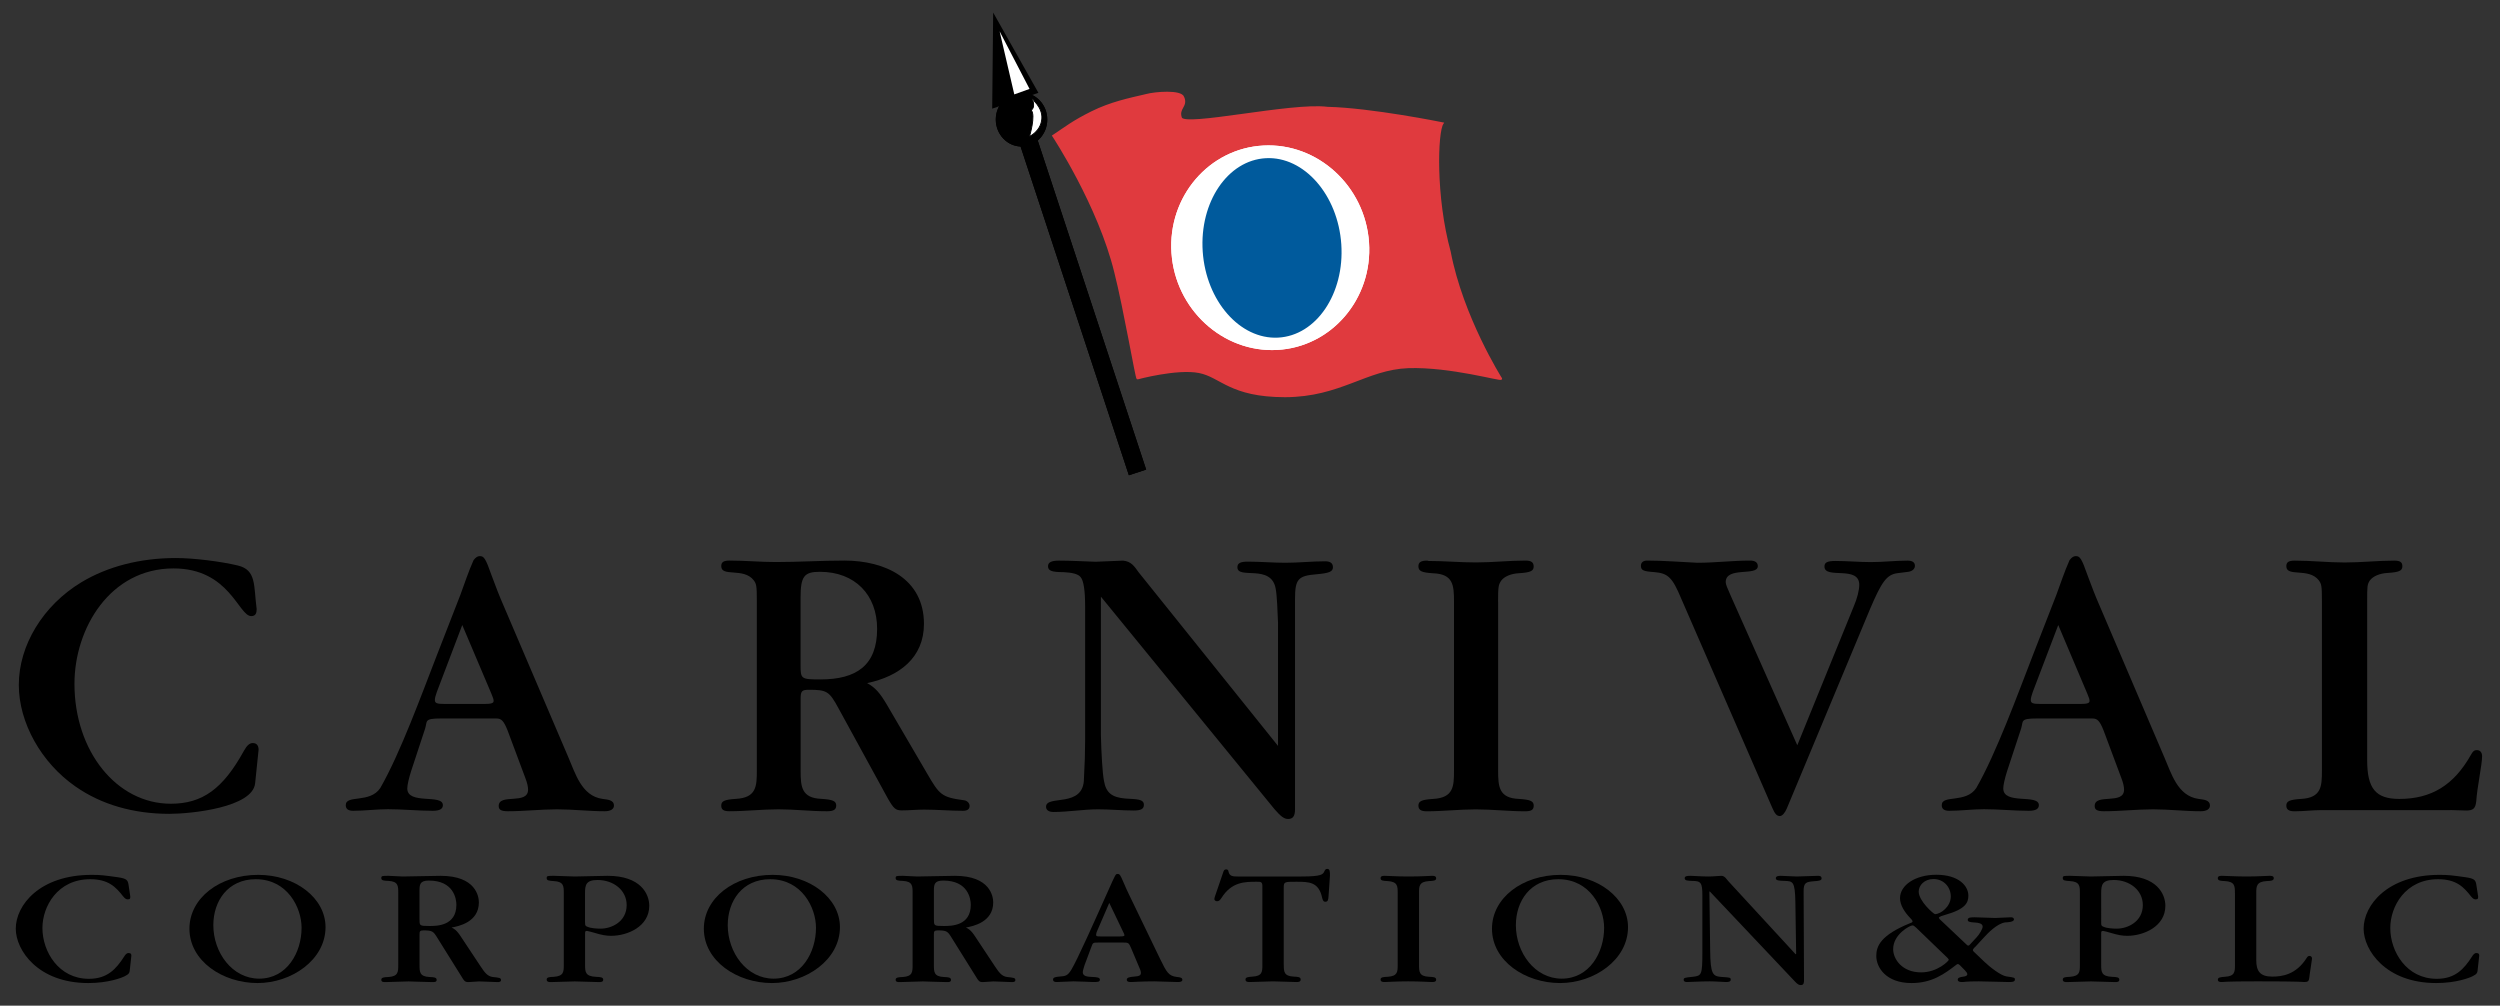 <?xml version="1.0" encoding="utf-8"?>
<!-- Generator: Adobe Illustrator 26.0.1, SVG Export Plug-In . SVG Version: 6.00 Build 0)  -->
<svg version="1.1" id="Layer_1" xmlns="http://www.w3.org/2000/svg" xmlns:xlink="http://www.w3.org/1999/xlink" x="0px" y="0px"
	 viewBox="0 0 442.5 178" style="enable-background:new 0 0 442.5 178;" xml:space="preserve">
<rect x="0" y="0" width="442.5" height="178" fill="#333333" stroke="none"/>
<style type="text/css">
	.st0{fill-rule:evenodd;clip-rule:evenodd;}
	.st1{fill:none;stroke:#000000;stroke-width:3.223;stroke-miterlimit:2.613;}
	.st2{fill-rule:evenodd;clip-rule:evenodd;fill:#FFFFFF;stroke:#000000;stroke-width:0.161;stroke-miterlimit:2.613;}
	.st3{fill-rule:evenodd;clip-rule:evenodd;fill:#E03A3E;stroke:#E03A3E;stroke-width:0.366;}
	.st4{fill-rule:evenodd;clip-rule:evenodd;fill:#FFFFFF;}
	.st5{fill-rule:evenodd;clip-rule:evenodd;fill:#485E88;}
	.st6{fill-rule:evenodd;clip-rule:evenodd;fill:#005A9C;}
</style>
<g>
	<path class="st0" d="M45.77,132.71c0-0.66-0.27-1.19-1.03-1.19c-0.55,0-1.03,0.4-1.57,1.38c-3.7,6.72-7.33,9.36-12.94,9.36
		c-9.58,0-17.05-9.29-17.05-21.22c0-9.82,6.3-20.43,17.53-20.43c9.93,0,11.5,8.44,13.76,8.44c0.82,0,0.96-0.59,0.96-1.25
		c-0.55-4.15,0-6.92-3.35-7.71c-3.01-0.72-7.8-1.32-10.95-1.32c-6.37,0-12.12,1.52-16.71,4.28c-6.78,4.09-11.09,11.14-11.09,18.19
		c0,6.66,3.97,13.78,10.06,17.99c4.52,3.16,10.2,4.82,16.57,4.82c3.9,0,14.79-1.13,15.2-5.42L45.77,132.71L45.77,132.71z"/>
	<path class="st0" d="M75.25,128.95c0.41-1.32-0.21-1.78,2.74-1.78h8.83h1.03c0.89,0,1.3,0.4,1.99,2.11l3.15,8.44
		c0.34,0.86,0.48,1.58,0.48,2.04c0,2.77-5.2,0.59-5.2,2.9c0,0.66,0.41,0.93,1.64,0.93c2.88,0,5.82-0.34,8.7-0.34
		c2.81,0,5.61,0.34,8.42,0.34c1.1,0,1.64-0.41,1.64-1c0-1.06-1.23-1.06-2.05-1.19c-3.7-0.53-4.79-4.55-6.03-7.38l-11.43-26.76
		c-0.75-1.71-1.44-3.49-2.12-5.34c-1.09-3.1-1.37-3.49-2.12-3.49c-0.41,0-0.75,0.26-1.1,0.72c-0.89,1.98-1.58,4.09-2.33,6.13
		l-4.18,10.74c-2.67,6.86-6.44,17.27-10,23.46c-1.85,2.77-6.11,1.12-6.11,3.03c0,0.66,0.41,1,1.31,1c2.05,0,4.11-0.28,6.16-0.28
		c2.67,0,5.27,0.28,7.94,0.28c1.23,0,1.78-0.34,1.78-1c0-2.04-6.3,0-6.3-2.96c0-0.59,0.27-1.78,0.69-3.1L75.25,128.95L75.25,128.95z
		 M81.82,110.63l5.14,12.12c0.34,0.79,0.41,1.06,0.41,1.32c0,0.39-0.41,0.53-1.64,0.53h-6.98c-1.44,0-1.78-0.13-1.78-0.72
		c0-0.33,0.14-0.79,0.34-1.38L81.82,110.63L81.82,110.63z"/>
	<path class="st0" d="M153.48,120.91c5.68-1.19,10.06-4.48,10.06-10.48c0-7.98-6.85-11.21-14.1-11.21c-4.04,0-8.08,0.26-12.12,0.26
		c-2.74,0-5.41-0.26-8.15-0.26c-1.09,0-1.51,0.26-1.51,0.99c0,1.98,3.97,0.2,5.75,2.5c0.48,0.66,0.55,0.99,0.55,3.69v29.99
		c0,2.77-0.07,4.81-3.7,5.01c-2.05,0.13-2.6,0.4-2.6,1.19c0,0.72,0.41,1,1.44,1c2.88,0,5.82-0.34,8.7-0.34
		c2.81,0,5.61,0.34,8.42,0.34h0.21c1.09,0,1.58-0.28,1.58-1c0-0.79-0.55-1.06-2.6-1.19c-3.56-0.13-3.7-2.17-3.7-5.01v-12.72
		c0-1.32,0.21-1.58,1.44-1.58c3.22,0,3.63,0.26,5.27,3.29l8.76,16.01c1.03,1.78,1.37,2.05,2.46,2.05c1.3,0,2.6-0.14,3.9-0.14
		c2.33,0,4.59,0.21,6.92,0.21c0.75,0,1.16-0.28,1.16-0.87c0-0.46-0.41-0.92-0.96-0.99c-4.04-0.53-4.38-0.99-6.57-4.75l-7.05-12.06
		C155.74,122.62,154.92,121.7,153.48,120.91L153.48,120.91z M141.7,117.68v-11.86c0-3.82,0.62-4.61,3.42-4.61
		c6.23,0,10.13,4.09,10.13,10.09c0,6.46-3.63,8.96-10.06,8.96C141.77,120.25,141.7,120.18,141.7,117.68L141.7,117.68z"/>
	<path class="st0" d="M226.23,132.05l-24.71-30.78c-0.75-1.05-1.3-1.91-2.74-2.04l-4.86,0.2c-2.19-0.07-4.31-0.2-6.5-0.2
		c-1.37,0-1.92,0.33-1.92,0.99c0,0.79,0.62,1.05,2.74,1.05c1.51,0.07,2.6,0.33,3.01,0.86c0.55,0.59,0.82,2.38,0.82,5.27v23.53
		c0,2.11-0.07,4.35-0.21,6.85c0,5.34-6.71,2.83-6.71,5.01c0,0.59,0.48,0.93,1.3,0.93c2.67,0,5.27-0.47,7.94-0.47
		c2.12,0,4.18,0.21,6.3,0.21c1.23,0,1.78-0.27,1.78-1c0-1.06-1.3-0.99-3.29-1.12c-2.39-0.2-3.42-1.05-3.77-3.1
		c-0.27-1.25-0.48-5.08-0.55-8.11v-24.52l30.74,37.63c1.09,1.27,1.71,1.72,2.39,1.72c0.82,0,1.23-0.46,1.23-1.72v-0.33v-36.91
		c0-3.49,0.55-4.09,3.77-4.35c2.26-0.2,2.94-0.46,2.94-1.25c0-0.72-0.48-1.05-1.37-1.05c-2.33,0-4.72,0.26-7.05,0.26
		c-2.19,0-4.45-0.2-6.64-0.2c-1.3,0-1.85,0.26-1.85,0.99c0,2.24,6.02-0.66,6.78,3.82c0.21,1.05,0.34,3.96,0.41,6V132.05
		L226.23,132.05z"/>
	<path class="st0" d="M265.16,106.47c0-2.64,0.07-2.96,0.55-3.69c0.54-0.73,1.71-1.25,3.15-1.32c2.05-0.13,2.6-0.4,2.6-1.19
		c0-0.73-0.41-1.05-1.44-1.05c-2.95,0-5.82,0.33-8.76,0.33c-2.81,0-5.62-0.26-8.42-0.26c-0.14-0.06-0.21-0.06-0.27-0.06
		c-1.1,0-1.51,0.33-1.51,0.99c0,0.86,0.55,1.12,2.6,1.25c3.56,0.13,3.7,2.11,3.7,5.01v29.92c0,2.77-0.07,4.81-3.7,5.01
		c-2.05,0.13-2.6,0.4-2.6,1.19c0,0.66,0.41,1,1.44,1c2.88,0,5.82-0.34,8.7-0.34c2.95,0,5.82,0.34,8.77,0.34c1.09,0,1.5-0.28,1.5-1
		c0-0.79-0.55-1.06-2.6-1.19c-3.56-0.13-3.7-2.17-3.7-5.01V106.47L265.16,106.47z"/>
	<path class="st0" d="M318.12,131.91l-11.71-26.3c-0.68-1.52-0.96-2.18-0.96-2.57c0-2.83,5.68-0.99,5.68-2.83
		c0-0.66-0.48-0.99-1.37-0.99c-3.08,0-6.23,0.39-9.31,0.39c-2.94-0.13-5.96-0.39-8.9-0.39c-0.7,0-1.11,0.33-1.11,0.92
		c0,0.79,0.41,0.99,2.34,1.12c2.46,0.2,3.22,0.92,4.79,4.68l16.09,36.97c0.48,1.13,0.82,1.53,1.37,1.53c0.41,0,0.89-0.53,1.23-1.33
		L331,107.79c2.05-4.81,2.94-6.06,4.79-6.33l2.05-0.26c0.68-0.13,1.1-0.53,1.1-1.05c0-0.59-0.41-0.92-1.3-0.92
		c-2.19,0-4.31,0.26-6.5,0.26c-2.05,0-4.18-0.2-6.23-0.2c-1.5,0-1.98,0.26-1.98,0.99c0,2.31,6.16-0.26,6.16,3.23
		c0,0.92-0.34,2.37-1.03,3.96L318.12,131.91L318.12,131.91z"/>
	<path class="st0" d="M357.74,128.95c0.41-1.32-0.21-1.78,2.74-1.78h8.83h1.03c0.89,0,1.3,0.4,1.99,2.11l3.15,8.44
		c0.34,0.86,0.48,1.58,0.48,2.04c0,2.77-5.2,0.59-5.2,2.9c0,0.66,0.41,0.93,1.64,0.93c2.88,0,5.82-0.34,8.7-0.34
		c2.81,0,5.62,0.34,8.42,0.34c1.1,0,1.64-0.41,1.64-1c0-1.06-1.23-1.06-2.05-1.19c-3.7-0.53-4.79-4.55-6.03-7.38l-11.43-26.76
		c-0.75-1.71-1.44-3.49-2.12-5.34c-1.09-3.1-1.37-3.49-2.12-3.49c-0.41,0-0.75,0.26-1.1,0.72c-0.89,1.98-1.57,4.09-2.33,6.13
		l-4.18,10.74c-2.67,6.86-6.44,17.27-10,23.46c-1.85,2.77-6.11,1.12-6.11,3.03c0,0.66,0.41,1,1.31,1c2.05,0,4.11-0.28,6.16-0.28
		c2.67,0,5.27,0.28,7.94,0.28c1.23,0,1.78-0.34,1.78-1c0-2.04-6.3,0-6.3-2.96c0-0.59,0.27-1.78,0.69-3.1L357.74,128.95
		L357.74,128.95z M364.31,110.63l5.13,12.12c0.34,0.79,0.41,1.06,0.41,1.32c0,0.39-0.41,0.53-1.64,0.53h-6.98
		c-1.44,0-1.78-0.13-1.78-0.72c0-0.33,0.14-0.79,0.34-1.38L364.31,110.63L364.31,110.63z"/>
	<path class="st0" d="M433.71,143.38c0.96,0,1.85,0.08,2.81,0.08c1.23,0,1.64-0.34,1.78-1.66c0.14-2.37,1.03-6.46,1.03-7.91
		c0-0.73-0.34-1.12-0.96-1.12c-0.41,0-0.68,0.2-1.03,0.86c-3.01,5.34-6.98,7.78-12.67,7.78c-4.18,0-5.68-1.84-5.68-6.85v-28.14
		c0-2.64,0-2.97,0.48-3.69c0.55-0.72,1.71-1.25,3.15-1.32c2.05-0.13,2.6-0.39,2.6-1.19c0-0.72-0.41-0.99-1.44-0.99
		c-2.94,0-5.82,0.33-8.76,0.33c-2.94,0-5.89-0.33-8.83-0.33c-1.09,0-1.51,0.26-1.51,0.99c0,1.98,3.97,0.2,5.75,2.5
		c0.48,0.66,0.55,0.99,0.55,3.69v29.99c0,2.77-0.07,4.81-3.7,5.01c-2.05,0.13-2.6,0.4-2.6,1.19c0,0.66,0.41,1,1.44,1
		c1.57,0,3.22-0.21,4.79-0.21H433.71L433.71,143.38z"/>
</g>
<g>
	<g>
		<g>
			<path d="M23.06,158.68c0,0.3,0,0.51-0.42,0.51c-0.25,0-0.46-0.06-0.85-0.54c-1.27-1.62-2.57-3.03-5.82-3.03
				c-5.78,0-8.46,4.8-8.46,8.64c0,4.2,2.89,8.99,8.22,8.99c3.24,0,4.8-1.68,6.28-3.99c0.07-0.12,0.35-0.57,0.71-0.57
				c0.53,0,0.53,0.27,0.53,0.48l-0.28,2.55c-0.04,0.42-0.11,0.69-0.85,1.05c-0.56,0.3-2.93,1.23-6.49,1.23
				c-8.92,0-12.84-5.82-12.84-9.62c0-4.17,4.23-9.53,13.44-9.53c1.62,0,2.22,0.09,4.62,0.42c1.59,0.24,1.76,0.51,1.9,1.32
				L23.06,158.68z"/>
			<path d="M45.59,174c-6.17,0-12.06-3.9-12.06-9.62c0-5.4,5.32-9.53,12.17-9.53c6.59,0,11.92,4.11,11.92,9.26
				C57.61,169.92,51.58,174,45.59,174z M45.27,155.62c-4.94,0-7.51,3.87-7.51,8.13c0,4.86,3.35,9.47,8.11,9.47
				c4.94,0,7.51-4.65,7.51-9C53.38,160.66,50.88,155.62,45.27,155.62z"/>
			<path d="M70.49,158.05c0-1.23,0-2.04-1.73-2.13c-0.78-0.03-1.27-0.06-1.27-0.48c0-0.42,0.14-0.42,1.3-0.42
				c0.35,0,2.08,0.12,2.5,0.12c0.95,0,5.64-0.12,6.7-0.12c6.24,0,6.77,3.66,6.77,4.71c0,3.51-3.63,4.23-4.83,4.44
				c0.46,0.24,0.88,0.42,1.69,1.68l3.42,5.16c0.71,1.05,1.2,1.8,2.19,1.92c1.16,0.12,1.45,0.15,1.45,0.54c0,0.33-0.35,0.36-0.6,0.36
				c-0.46,0-2.75-0.12-3.28-0.12c-0.28,0-1.59,0.12-1.9,0.12c-0.63,0-0.78-0.27-1.16-0.9l-4.27-6.84c-0.78-1.29-0.95-1.41-2.54-1.41
				c-0.6,0-0.67,0.18-0.67,0.69v5.4c0,1.26,0,2.07,1.76,2.16c0.78,0.03,1.27,0.06,1.27,0.51c0,0.42-0.46,0.39-0.74,0.39
				c-0.67,0-4.09-0.12-4.23-0.12c-0.6,0-3.46,0.12-4.09,0.12c-0.28,0-0.74,0.03-0.74-0.42c0-0.42,0.53-0.45,1.27-0.48
				c1.73-0.12,1.73-0.9,1.73-2.16V158.05z M74.26,162.79c0,1.05,0,1.11,1.76,1.11c1.27,0,4.76,0,4.76-3.75
				c0-1.08-0.49-4.29-4.87-4.29c-1.62,0-1.66,0.72-1.66,1.89V162.79z"/>
			<path d="M99.79,158.08c0-1.23,0-2.04-1.8-2.13c-0.74-0.06-1.23-0.06-1.23-0.51c0-0.42,0.14-0.42,1.3-0.42
				c0.53,0,3.1,0.12,3.67,0.12c0.85,0,4.9-0.12,5.82-0.12c5.82,0,7.37,3.18,7.37,5.31c0,3.66-3.84,5.31-6.74,5.31
				c-0.88,0-1.62-0.12-3.1-0.57c-0.21-0.06-1.06-0.3-1.2-0.3c-0.32,0-0.32,0.15-0.32,0.54v5.43c0,1.26,0,2.07,1.94,2.16
				c0.78,0.03,1.27,0.06,1.27,0.51c0,0.42-0.46,0.42-0.74,0.42c-1.2,0-3.1-0.12-4.3-0.12c-0.6,0-3.56,0.12-4.23,0.12
				c-0.28,0-0.74,0-0.74-0.45c0-0.42,0.49-0.45,1.23-0.48c1.8-0.12,1.8-0.9,1.8-2.13V158.08z M103.56,163.26
				c0,0.51,0,0.63,0.42,0.78c0.6,0.27,1.62,0.33,2.36,0.33c1.9,0,4.58-1.23,4.58-4.17c0-2.64-2.33-4.44-5.15-4.44
				c-2.05,0-2.22,0.87-2.22,2.34V163.26z"/>
			<path d="M136.64,174c-6.17,0-12.06-3.9-12.06-9.62c0-5.4,5.32-9.53,12.17-9.53c6.59,0,11.92,4.11,11.92,9.26
				C148.66,169.92,142.63,174,136.64,174z M136.32,155.62c-4.94,0-7.51,3.87-7.51,8.13c0,4.86,3.35,9.47,8.11,9.47
				c4.94,0,7.51-4.65,7.51-9C144.43,160.66,141.93,155.62,136.32,155.62z"/>
			<path d="M161.53,158.05c0-1.23,0-2.04-1.73-2.13c-0.78-0.03-1.27-0.06-1.27-0.48c0-0.42,0.14-0.42,1.3-0.42
				c0.35,0,2.08,0.12,2.5,0.12c0.95,0,5.64-0.12,6.7-0.12c6.24,0,6.77,3.66,6.77,4.71c0,3.51-3.63,4.23-4.83,4.44
				c0.46,0.24,0.88,0.42,1.69,1.68l3.42,5.16c0.71,1.05,1.2,1.8,2.19,1.92c1.16,0.12,1.45,0.15,1.45,0.54c0,0.33-0.35,0.36-0.6,0.36
				c-0.46,0-2.75-0.12-3.28-0.12c-0.28,0-1.59,0.12-1.9,0.12c-0.63,0-0.78-0.27-1.16-0.9l-4.27-6.84c-0.78-1.29-0.95-1.41-2.54-1.41
				c-0.6,0-0.67,0.18-0.67,0.69v5.4c0,1.26,0,2.07,1.76,2.16c0.78,0.03,1.27,0.06,1.27,0.51c0,0.42-0.46,0.39-0.74,0.39
				c-0.67,0-4.09-0.12-4.23-0.12c-0.6,0-3.46,0.12-4.09,0.12c-0.28,0-0.74,0.03-0.74-0.42c0-0.42,0.53-0.45,1.27-0.48
				c1.73-0.12,1.73-0.9,1.73-2.16V158.05z M165.31,162.79c0,1.05,0,1.11,1.76,1.11c1.27,0,4.76,0,4.76-3.75
				c0-1.08-0.49-4.29-4.87-4.29c-1.62,0-1.66,0.72-1.66,1.89V162.79z"/>
		</g>
		<g>
			<path d="M194.51,166.83c-1.06,0-1.06,0-1.34,0.78l-1.2,3.21c0,0.09-0.32,0.9-0.32,1.26c0,0.75,0.88,0.81,1.69,0.84
				c0.92,0.03,1.34,0.12,1.34,0.48c0,0.42-0.42,0.42-1.23,0.42c-0.35,0-2.43-0.12-3.46-0.12c-0.39,0-2.47,0.12-2.93,0.12
				c-0.21,0-0.67,0-0.67-0.45c0-0.39,0.49-0.45,1.06-0.51c1.16-0.09,1.48-0.12,2.15-1.17c1.13-1.86,4.23-8.88,6.56-14.06
				c1.3-2.91,1.3-2.94,1.66-2.94c0.39,0,0.49,0.21,1.02,1.44c0.35,0.84,0.74,1.68,1.02,2.25l5.5,11.39
				c1.13,2.31,1.48,2.97,2.93,3.15c0.6,0.06,0.99,0.12,0.99,0.51c0,0.39-0.6,0.39-0.81,0.39c-0.6,0-3.53-0.12-4.13-0.12
				c-2.15,0-3.98,0.12-4.09,0.12c-0.35,0-0.81,0-0.81-0.42c0-0.39,0.56-0.48,1.27-0.54c0.92-0.06,1.23-0.21,1.23-0.66
				c0-0.3-0.18-0.75-0.25-0.87l-1.52-3.6c-0.39-0.9-0.49-0.9-1.45-0.9H194.51z M198.21,165.75c0.81,0,0.81-0.12,0.81-0.21
				c0-0.15-0.11-0.39-0.21-0.57l-2.47-5.16l-2.19,5.07c-0.04,0.06-0.14,0.36-0.14,0.57c0,0.3,0.21,0.3,0.85,0.3H198.21z"/>
		</g>
	</g>
	<g>
		<g>
			<path d="M227.23,170.73c0,1.23,0,2.04,1.76,2.13c0.74,0.03,1.23,0.06,1.23,0.51c0,0.45-0.46,0.45-0.74,0.45
				c-1.16,0-3-0.12-4.16-0.12c-0.6,0-3.46,0.12-4.13,0.12c-0.28,0-0.74,0-0.74-0.45c0-0.42,0.49-0.45,1.23-0.51
				c1.76-0.09,1.76-0.9,1.76-2.07v-13.94c0-0.78-0.28-0.78-0.99-0.78c-2.12,0-4.44,0-6.24,2.85c-0.32,0.48-0.49,0.6-0.81,0.6
				c-0.28,0-0.46-0.21-0.46-0.39c0-0.15,0.07-0.33,0.11-0.48l1.45-4.23c0.11-0.36,0.21-0.54,0.53-0.54c0.28,0,0.39,0.15,0.42,0.42
				c0.18,0.81,0.81,0.84,1.59,0.84h11.32c3.63,0,3.81-0.39,4.06-0.93c0.11-0.24,0.21-0.42,0.49-0.42c0.49,0,0.49,0.48,0.49,1.2
				l-0.25,3.66c-0.04,0.6-0.11,0.96-0.56,0.96c-0.18,0-0.42-0.03-0.56-0.66c-0.6-2.88-2.33-2.88-4.62-2.88c-2.01,0-2.19,0-2.19,0.99
				V170.73z"/>
			<path d="M251.17,170.73c0,1.26,0,2.07,1.76,2.16c0.78,0.03,1.27,0.06,1.27,0.51c0,0.42-0.46,0.42-0.74,0.42
				c-0.74,0-1.9-0.12-4.23-0.12c-2.01,0-3.77,0.12-4.13,0.12c-0.28,0-0.74,0-0.74-0.45c0-0.42,0.53-0.45,1.27-0.48
				c1.76-0.12,1.76-0.9,1.76-2.13v-12.65c0-1.26,0-2.04-1.76-2.16c-0.78-0.03-1.27-0.06-1.27-0.51c0-0.42,0.46-0.42,0.74-0.42
				c0.74,0,2.01,0.12,4.16,0.12c2.54,0,3.67-0.12,4.2-0.12c0.28,0,0.74,0,0.74,0.45c0,0.42-0.53,0.45-1.27,0.48
				c-1.76,0.12-1.76,0.9-1.76,2.07V170.73z"/>
			<path d="M276.14,174c-6.17,0-12.06-3.9-12.06-9.62c0-5.4,5.32-9.53,12.16-9.53c6.59,0,11.92,4.11,11.92,9.26
				C288.16,169.92,282.13,174,276.14,174z M275.82,155.62c-4.94,0-7.51,3.87-7.51,8.13c0,4.86,3.35,9.47,8.11,9.47
				c4.94,0,7.51-4.65,7.51-9C283.93,160.66,281.43,155.62,275.82,155.62z"/>
			<path d="M317.92,168.84l-0.14-9.23c-0.07-3.63-0.46-3.63-1.87-3.69c-1.06-0.03-1.59-0.06-1.59-0.48c0-0.42,0.63-0.42,0.88-0.42
				c0.39,0,2.36,0.12,2.82,0.12c0.53,0,3.17-0.12,3.77-0.12c0.18,0,0.63,0,0.63,0.45c0,0.36-0.35,0.45-1.38,0.51
				c-1.3,0.12-1.83,0.18-1.8,1.83l0.07,15.68c0,0.3,0,0.87-0.53,0.87c-0.28,0-0.53-0.03-1.13-0.69l-15.02-15.89l-0.07,0.06
				l0.14,10.31c0.04,4.35,0.46,4.65,2.05,4.77c1.41,0.09,1.59,0.09,1.59,0.48c0,0.42-0.56,0.42-0.85,0.42
				c-0.42,0-1.76-0.12-2.86-0.12c-1.8,0-3.38,0.12-4.02,0.12c-0.11,0-0.6,0-0.6-0.39c0-0.36,0.14-0.39,1.62-0.54
				c1.55-0.18,1.69-0.3,1.69-4.38v-9.98c0-2.31-0.25-2.61-1.83-2.61c-0.74-0.03-1.3-0.03-1.3-0.48c0-0.39,0.46-0.42,1.09-0.42
				c0.39,0,1.97,0.12,3.1,0.12c0.99,0,1.83-0.12,2.29-0.12c0.63,0,0.95,0.63,1.2,0.9l11.95,12.98L317.92,168.84z"/>
			<path d="M348.11,167.22c0.14,0.15,0.21,0.15,0.25,0.15c0.14,0,0.21-0.06,0.28-0.15l1.2-1.29c0.49-0.51,1.09-1.5,1.09-1.92
				c0-0.6-0.85-0.69-1.34-0.72c-0.99-0.06-1.3-0.15-1.3-0.48c0-0.45,0.6-0.45,1.23-0.45c1.02,0,2.61,0.12,3.63,0.12
				c0.39,0,2.33-0.12,2.79-0.12c0.28,0,0.53,0.09,0.53,0.39c0,0.45-1.2,0.51-1.52,0.51c-1.48,0.18-3.21,2.04-3.6,2.46l-1.66,1.8
				c-0.07,0.06-0.49,0.42-0.49,0.66c0,0.12,0.11,0.24,0.35,0.45l1.73,1.65c0.81,0.78,2.82,2.4,3.88,2.55
				c1.34,0.18,1.48,0.21,1.48,0.54c0,0.45-0.56,0.45-1.06,0.45c-0.88,0-4.3-0.12-5.32-0.12c-2.47,0-2.47,0.12-2.96,0.12
				c-0.21,0-0.78,0-0.78-0.42c0-0.3,0.28-0.45,1.02-0.54c0.25-0.03,0.67-0.12,0.67-0.42c0-0.21-0.14-0.39-0.42-0.69l-0.85-0.87
				c-0.11-0.12-0.28-0.24-0.39-0.24c-0.14,0-0.25,0.09-0.28,0.12c-2.08,1.59-4.27,3.24-7.93,3.24c-4.55,0-6.24-2.79-6.24-4.8
				c0-1.77,0.81-3.69,5.96-5.79c0.14-0.03,0.46-0.15,0.46-0.33c0-0.18-0.28-0.45-0.42-0.6c-0.95-0.99-1.8-2.25-1.8-3.51
				c0-2.28,2.68-4.14,6.42-4.14c4.02,0,5.68,2.01,5.68,3.69c0,1.29-0.53,2.4-4.13,3.42c-0.32,0.09-1.09,0.3-1.09,0.51
				c0,0.06,0.11,0.18,0.14,0.24L348.11,167.22z M339.15,164.19c-0.35-0.3-0.42-0.39-0.67-0.39c-0.39,0-3.39,1.53-3.39,4.2
				c0,1.77,1.59,4.11,4.94,4.11c2.93,0,4.9-2.04,4.9-2.22c0-0.09-0.14-0.24-0.21-0.33L339.15,164.19z M345.29,158.68
				c0-1.65-1.23-3.09-3.07-3.09c-1.59,0-2.61,1.11-2.61,2.22c0,1.68,2.65,3.99,2.89,3.99C343.49,161.8,345.29,160.48,345.29,158.68z
				"/>
			<path d="M368.14,158.08c0-1.23,0-2.04-1.8-2.13c-0.74-0.06-1.23-0.06-1.23-0.51c0-0.42,0.14-0.42,1.3-0.42
				c0.53,0,3.1,0.12,3.67,0.12c0.85,0,4.9-0.12,5.82-0.12c5.82,0,7.37,3.18,7.37,5.31c0,3.66-3.84,5.31-6.74,5.31
				c-0.88,0-1.62-0.12-3.1-0.57c-0.21-0.06-1.06-0.3-1.2-0.3c-0.32,0-0.32,0.15-0.32,0.54v5.43c0,1.26,0,2.07,1.94,2.16
				c0.78,0.03,1.27,0.06,1.27,0.51c0,0.42-0.46,0.42-0.74,0.42c-1.2,0-3.1-0.12-4.3-0.12c-0.6,0-3.56,0.12-4.23,0.12
				c-0.28,0-0.74,0-0.74-0.45c0-0.42,0.49-0.45,1.23-0.48c1.8-0.12,1.8-0.9,1.8-2.13V158.08z M371.91,163.26
				c0,0.51,0,0.63,0.42,0.78c0.6,0.27,1.62,0.33,2.36,0.33c1.9,0,4.59-1.23,4.59-4.17c0-2.64-2.33-4.44-5.15-4.44
				c-2.05,0-2.22,0.87-2.22,2.34V163.26z"/>
		</g>
		<g>
			<path d="M395.58,158.08c0-1.23,0-2.04-1.8-2.13c-0.74-0.03-1.23-0.06-1.23-0.51c0-0.42,0.46-0.42,0.74-0.42
				c0.6,0,2.47,0.12,4.3,0.12c2.22,0,3.46-0.12,4.13-0.12c0.28,0,0.74,0,0.74,0.42c0,0.45-0.53,0.48-1.23,0.51
				c-1.8,0.09-1.87,0.9-1.87,2.04v11.96c0,1.89,0.63,2.91,2.82,2.91c1.69,0,4.2-0.3,6.1-3.3c0.14-0.24,0.28-0.36,0.49-0.36
				c0.35,0,0.46,0.24,0.46,0.48c0,0.24-0.46,2.91-0.49,3.42c-0.07,0.57-0.25,0.72-0.88,0.72c-0.32,0-0.28-0.12-8.29-0.12
				c-5.96,0-5.96,0.12-6.31,0.12c-0.25,0-0.7,0-0.7-0.42c0-0.42,0.53-0.45,1.23-0.51c1.8-0.09,1.8-0.9,1.8-2.16V158.08z"/>
		</g>
	</g>
	<g>
		<g>
			<path d="M438.63,158.68c0,0.3,0,0.51-0.42,0.51c-0.25,0-0.46-0.06-0.85-0.54c-1.27-1.62-2.57-3.03-5.82-3.03
				c-5.78,0-8.46,4.8-8.46,8.64c0,4.2,2.89,8.99,8.22,8.99c3.24,0,4.8-1.68,6.28-3.99c0.07-0.12,0.35-0.57,0.71-0.57
				c0.53,0,0.53,0.27,0.53,0.48l-0.28,2.55c-0.04,0.42-0.11,0.69-0.85,1.05c-0.56,0.3-2.93,1.23-6.49,1.23
				c-8.92,0-12.84-5.82-12.84-9.62c0-4.17,4.23-9.53,13.43-9.53c1.62,0,2.22,0.09,4.62,0.42c1.59,0.24,1.76,0.51,1.9,1.32
				L438.63,158.68z"/>
		</g>
	</g>
</g>
<g>
	<polygon class="st0" points="175.62,19.23 183.8,16.43 175.79,2.22 	"/>
	<g>
		<path class="st0" d="M180.81,16.38c2.51,0,4.56,2.15,4.56,4.78c0,2.63-2.05,4.78-4.56,4.78c-2.51,0-4.56-2.15-4.56-4.78
			C176.25,18.52,178.3,16.38,180.81,16.38L180.81,16.38z"/>
	</g>
	<line class="st1" x1="182.1" y1="25.22" x2="201.34" y2="83.62"/>
	<path class="st0" d="M180.81,16.38c2.51,0,4.56,2.15,4.56,4.78c0,2.63-2.05,4.78-4.56,4.78c-2.51,0-4.56-2.15-4.56-4.78
		C176.25,18.52,178.3,16.38,180.81,16.38L180.81,16.38z"/>
	<path class="st2" d="M182.65,17.48c-0.06,0,1.94,1.48,1.75,3.57c-0.18,2.22-2.18,3.1-2.18,3.1s1.15-3.77,0.3-4.65
		C183.38,18.9,182.71,17.48,182.65,17.48L182.65,17.48z"/>
	<path class="st3" d="M186.43,24.05c2.31-1.53,3.41-2.47,6.81-4.17c3.43-1.69,6.48-2.31,9.64-3.05c1.53-0.43,6.2-0.8,6.55,0.41
		c0.7,1.6-1.03,1.88-0.41,3.64c0.58,1.79,19.56-2.61,25.94-1.79c7.75,0.18,20.36,2.74,20.36,2.74c-1.04,1.54-1.39,13.04,1.27,22.73
		c2.21,11.59,9.1,22.47,9.1,22.47c0.01,0.34-8.92-2.29-16.42-2.05c-7.49,0.28-12.03,5.11-21.81,5.14
		c-9.75-0.01-11.31-3.52-15.22-4.28c-3.92-0.76-10.9,1.13-10.9,1.13c-0.18,0.07-2.3-12.37-3.92-18.75
		C194.53,36.32,186.43,24.05,186.43,24.05L186.43,24.05z"/>
	<path class="st4" d="M223.62,25.76c9.63-0.51,18.03,7.21,18.7,17.17c0.67,9.96-6.64,18.5-16.27,19.01
		c-9.63,0.51-18.03-7.21-18.7-17.17C206.68,34.81,213.99,26.27,223.62,25.76L223.62,25.76z"/>
	<path class="st5" d="M224.07,28c6.75-0.35,12.75,6.5,13.34,15.24c0.59,8.75-4.43,16.17-11.19,16.52
		c-6.75,0.35-12.75-6.5-13.34-15.24C212.29,35.77,217.31,28.35,224.07,28L224.07,28z"/>
	<line class="st1" x1="182.1" y1="25.22" x2="201.34" y2="83.62"/>
	<path class="st2" d="M182.65,17.48c-0.06,0,1.94,1.48,1.75,3.57c-0.18,2.22-2.18,3.1-2.18,3.1s1.15-3.77,0.3-4.65
		C183.38,18.9,182.71,17.48,182.65,17.48L182.65,17.48z"/>
	<path class="st4" d="M223.62,25.76c9.63-0.51,18.03,7.21,18.7,17.17c0.67,9.96-6.64,18.5-16.27,19.01
		c-9.63,0.51-18.03-7.21-18.7-17.17C206.68,34.81,213.99,26.27,223.62,25.76L223.62,25.76z"/>
	<path class="st6" d="M224.07,28c6.75-0.35,12.75,6.5,13.34,15.24c0.59,8.75-4.43,16.17-11.19,16.52
		c-6.75,0.35-12.75-6.5-13.34-15.24C212.29,35.77,217.31,28.35,224.07,28L224.07,28z"/>
	<polygon class="st4" points="179.53,16.71 176.93,5.54 182.23,15.74 	"/>
</g>
</svg>
